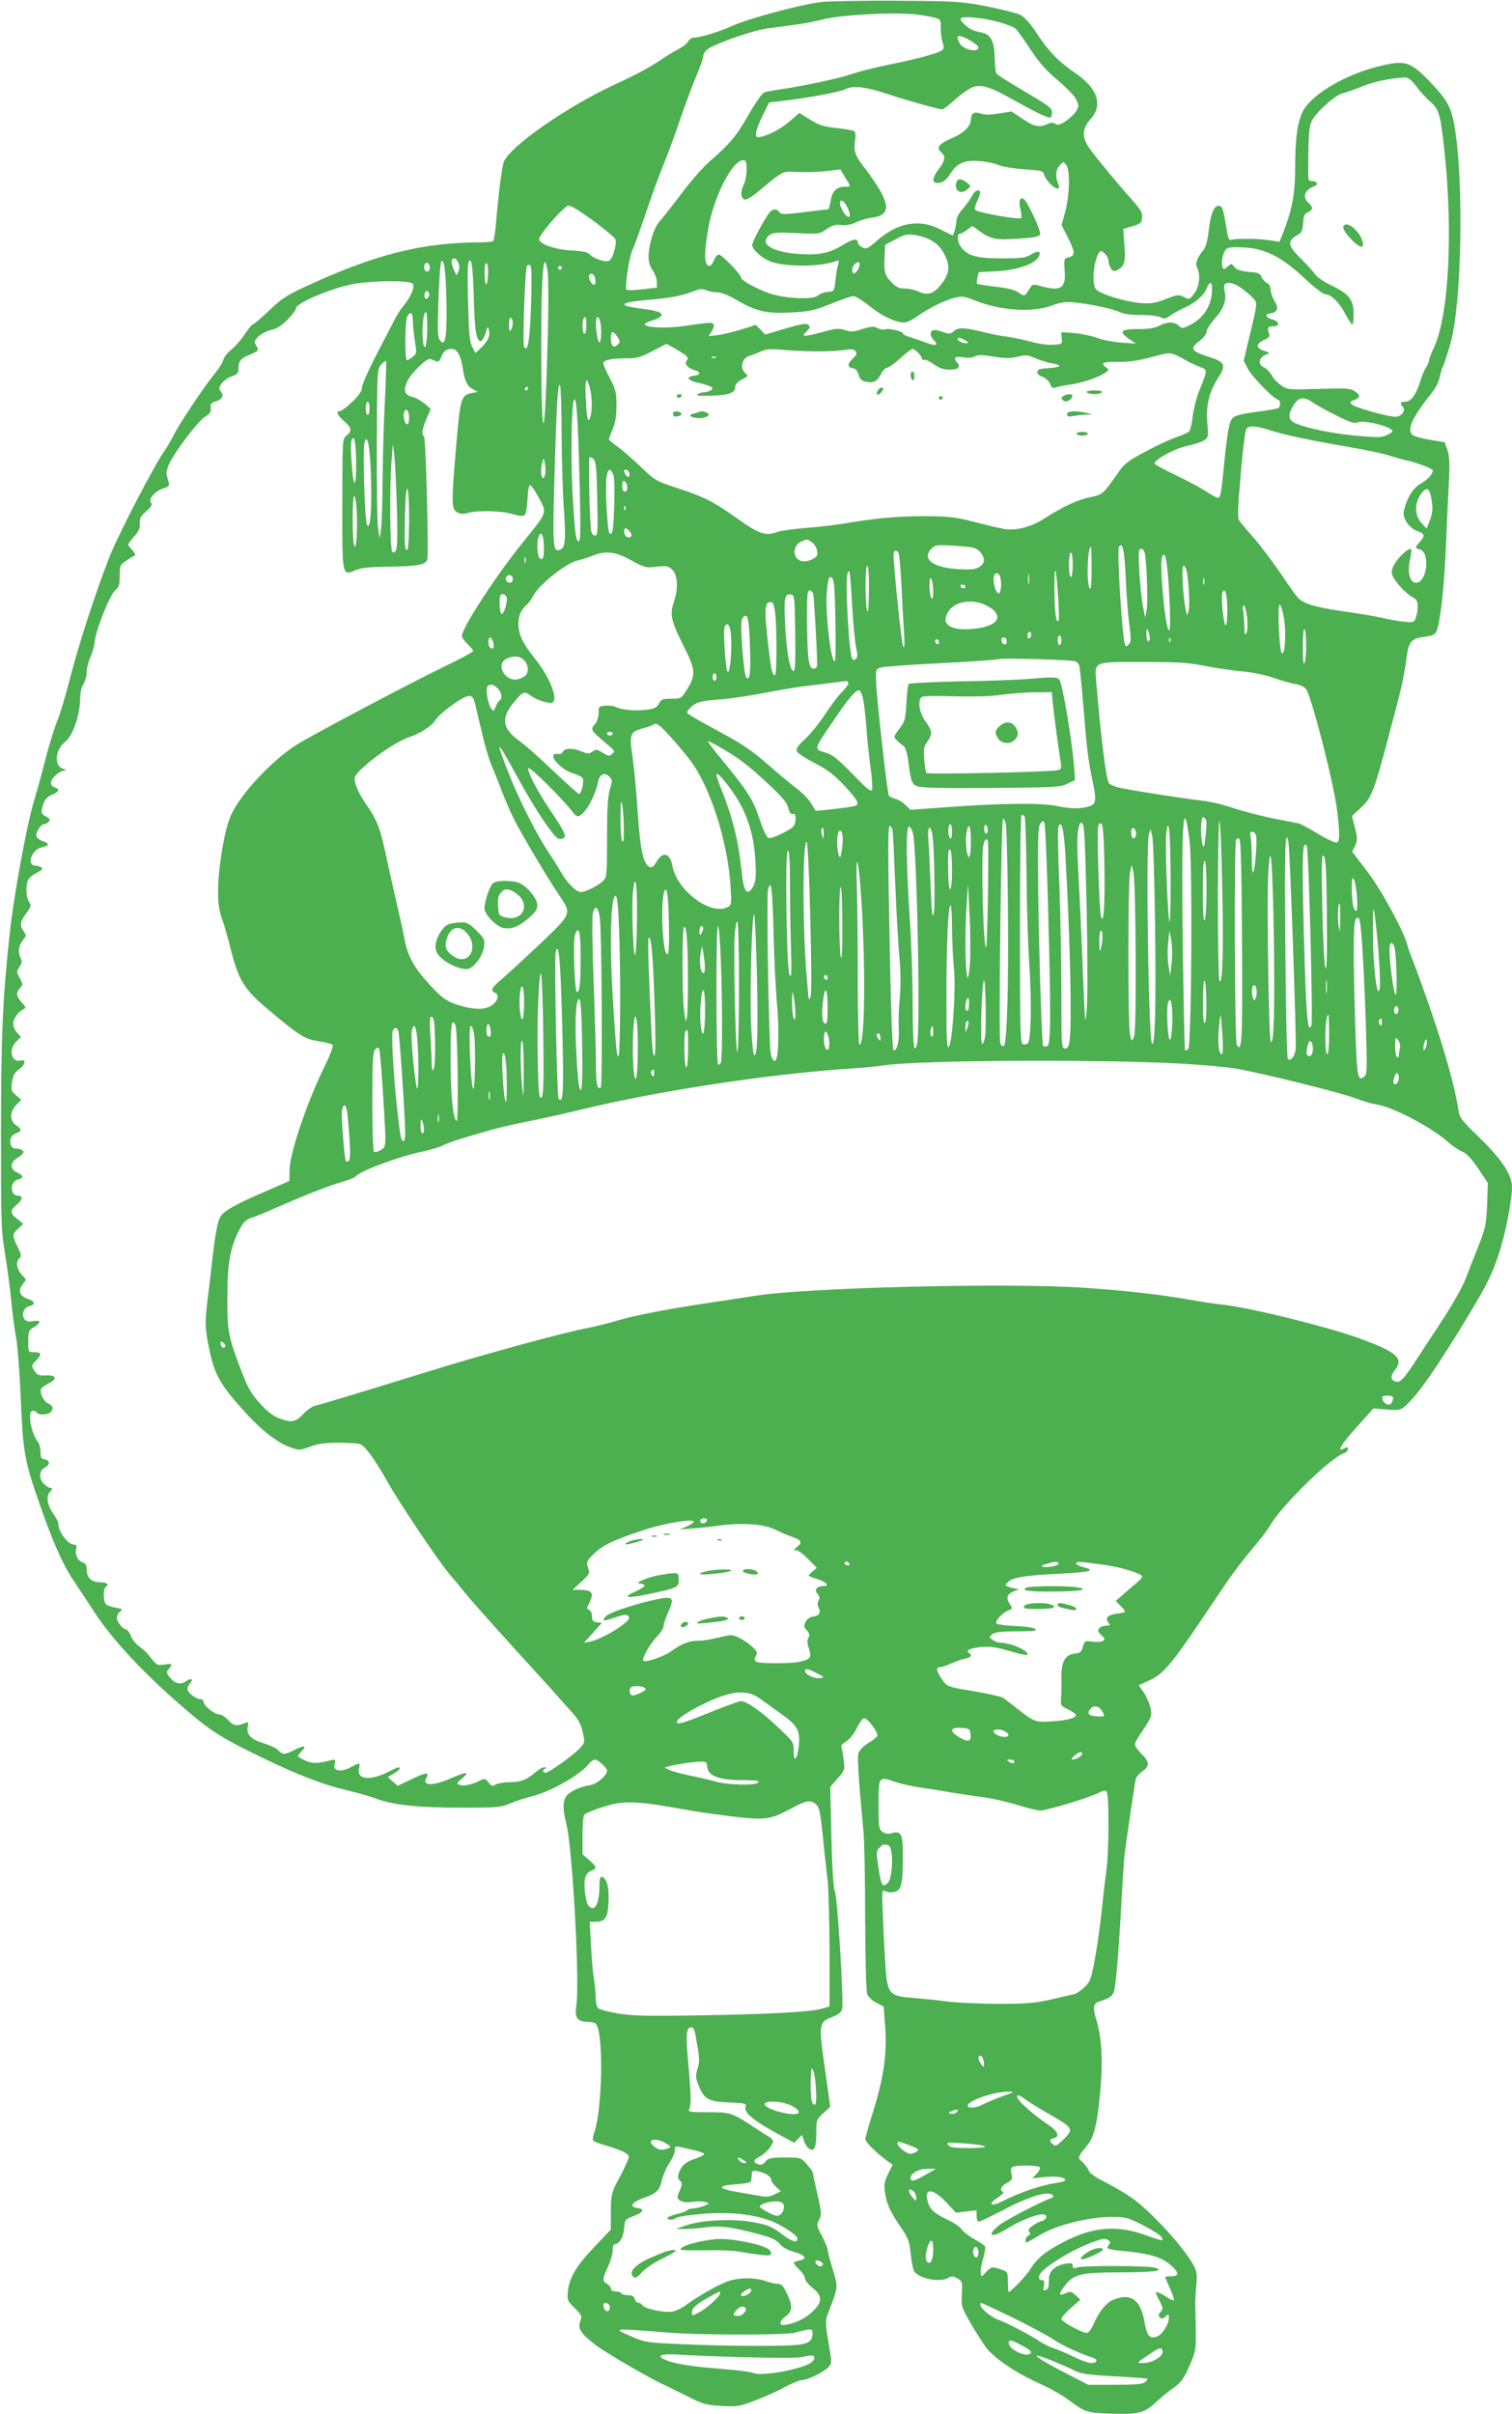 <?xml version="1.0" standalone="no"?>
<!DOCTYPE svg PUBLIC "-//W3C//DTD SVG 20010904//EN"
 "http://www.w3.org/TR/2001/REC-SVG-20010904/DTD/svg10.dtd">
<svg version="1.0" xmlns="http://www.w3.org/2000/svg"
 width="802pt" height="1280pt" viewBox="0 0 802 1280"
 preserveAspectRatio="xMidYMid meet">
<g transform="translate(0,1280) scale(0.1,-0.1)"
fill="#4caf50" stroke="none">
<path d="M4355 12789 c-105 -12 -380 -86 -465 -124 -74 -33 -177 -65 -212 -65
-9 0 -22 -9 -28 -20 -6 -11 -29 -29 -50 -40 -22 -11 -73 -42 -113 -69 -39 -27
-135 -78 -213 -113 -265 -121 -577 -339 -603 -420 -10 -33 -26 -158 -40 -321
-4 -48 -11 -91 -15 -95 -4 -4 -35 -7 -69 -7 -309 -1 -557 -64 -921 -232 -104
-48 -132 -66 -198 -129 -43 -41 -82 -74 -86 -74 -5 0 -25 -24 -45 -54 -20 -30
-52 -66 -71 -81 -19 -14 -37 -38 -41 -52 -3 -15 -24 -47 -45 -73 -53 -64 -184
-259 -216 -322 -14 -29 -36 -66 -48 -83 -53 -73 -245 -442 -294 -565 -75 -190
-168 -476 -218 -675 -20 -77 -47 -167 -61 -199 -13 -33 -40 -118 -59 -190 -18
-72 -46 -174 -62 -227 -40 -132 -110 -513 -131 -714 -37 -345 -45 -527 -46
-1040 0 -488 1 -528 22 -655 12 -74 27 -187 33 -250 6 -63 17 -149 25 -190 8
-41 19 -185 25 -320 10 -260 20 -325 71 -480 84 -252 149 -404 212 -495 15
-22 63 -94 106 -161 106 -161 283 -348 516 -544 97 -82 159 -122 291 -188 220
-111 380 -176 504 -207 124 -31 135 -34 190 -54 89 -32 220 -46 445 -46 195 0
214 2 260 22 28 12 78 29 112 37 103 25 260 114 306 173 10 13 25 23 33 23 17
0 64 -44 64 -59 0 -24 -53 -71 -88 -76 -50 -9 -88 -24 -117 -47 -30 -23 -33
-73 -11 -159 33 -127 72 -844 53 -965 -10 -61 6 -84 56 -84 18 0 38 -4 45 -9
45 -28 39 -463 -8 -585 -6 -16 -7 -33 -2 -38 4 -4 38 -17 75 -27 36 -10 77
-26 92 -35 24 -16 25 -18 10 -52 -8 -19 -21 -47 -29 -62 -52 -93 -56 -106 -56
-201 l0 -93 -87 -92 c-96 -100 -134 -164 -141 -237 -4 -45 -2 -50 36 -87 38
-38 40 -42 30 -70 -15 -39 2 -65 81 -126 52 -40 289 -178 361 -210 13 -6 67
-33 120 -59 88 -45 102 -49 185 -54 83 -5 97 -3 173 26 46 17 118 48 159 71
41 22 84 40 96 40 31 0 118 43 141 68 19 21 19 24 0 133 -17 107 -17 113 0
157 53 140 52 132 23 229 -15 48 -27 95 -27 104 0 9 -14 42 -30 73 -29 54 -30
58 -15 86 14 28 13 38 -10 139 -14 60 -25 112 -25 115 0 3 -14 21 -31 41 -31
35 -31 35 -116 35 -74 0 -87 -3 -102 -21 -12 -16 -23 -20 -39 -15 -30 10 -28
23 7 41 32 16 71 60 71 81 0 7 -11 19 -24 26 -13 7 -41 25 -62 39 -133 88
-136 89 -256 89 -101 0 -109 1 -102 17 11 24 10 73 -5 240 -14 147 -11 193 13
193 18 0 21 -10 36 -104 11 -62 10 -84 0 -116 -11 -34 -11 -45 4 -83 29 -77
53 -91 162 -95 88 -4 94 -5 89 -23 -11 -32 47 -78 199 -159 l59 -32 20 21 21
21 11 -32 c5 -17 18 -36 28 -42 26 -16 37 8 37 87 0 66 1 69 37 102 l37 34
-29 205 c-33 236 -32 244 39 271 34 13 48 25 53 43 9 38 -25 600 -39 625 -7
14 -14 115 -18 287 l-6 265 39 45 c38 43 39 46 32 99 -4 30 -9 60 -12 67 -3 8
8 21 26 31 19 11 40 38 56 71 14 28 31 52 39 52 18 0 76 -78 70 -94 -2 -6 -24
-24 -49 -39 -28 -18 -48 -39 -52 -55 -6 -24 2 -150 27 -412 5 -47 9 -255 9
-462 1 -214 5 -388 11 -402 5 -14 27 -34 48 -45 l39 -20 6 -77 c15 -167 -2
-291 -68 -501 -19 -61 -35 -118 -35 -126 0 -15 60 -74 115 -114 l30 -21 -23
-46 c-25 -53 -26 -65 -11 -136 7 -34 30 -80 66 -133 52 -75 56 -86 64 -160 4
-43 13 -85 20 -93 32 -39 138 -57 179 -32 17 11 25 10 48 -3 26 -14 27 -18 24
-82 -4 -64 -2 -70 43 -149 26 -46 64 -105 83 -132 43 -59 161 -139 289 -196
48 -21 115 -59 148 -83 93 -69 99 -71 231 -75 144 -5 174 3 236 61 25 23 67
58 94 77 40 29 54 48 83 115 33 75 35 86 34 180 -1 55 -2 116 -3 135 -1 19 1
67 5 106 6 60 5 76 -14 112 -46 89 -221 282 -326 357 -33 23 -97 61 -142 84
-51 25 -84 48 -88 61 -4 11 -18 31 -32 45 -29 26 -30 22 30 98 33 42 51 126
66 312 11 145 3 260 -24 346 -19 61 -16 86 12 95 57 18 72 28 81 52 11 29 26
212 42 507 6 99 12 198 15 220 11 90 56 391 60 406 3 8 19 25 35 37 39 29 38
50 -5 92 -19 19 -35 41 -35 50 0 9 17 41 39 71 21 30 41 64 45 77 9 27 -9 85
-40 132 l-24 34 59 27 c68 31 115 85 262 303 52 77 119 177 150 222 31 46 90
122 130 170 41 48 84 103 95 124 58 103 323 363 394 385 11 4 20 13 20 21 0
12 -4 12 -20 4 -43 -23 -18 20 68 115 l87 97 70 -6 c63 -5 73 -3 97 17 66 56
179 219 346 497 90 151 118 207 150 305 37 109 72 287 72 361 0 64 -53 145
-168 257 -103 100 -111 111 -117 155 -16 110 -69 302 -143 517 -44 127 -89
250 -99 275 -11 25 -23 59 -27 75 -17 72 -138 296 -215 396 l-79 103 16 32
c13 29 13 39 -1 95 l-16 62 44 41 c67 62 70 71 205 589 16 60 33 147 39 195
12 102 24 116 101 126 42 6 52 11 61 32 20 55 40 238 49 454 5 124 12 279 16
345 4 92 2 129 -9 160 l-14 40 -79 13 c-43 7 -85 19 -93 27 -30 29 1 93 108
228 17 21 33 55 37 75 4 20 12 48 19 62 7 14 25 70 40 124 59 218 70 855 20
1147 -17 101 -41 143 -132 237 -103 106 -129 114 -263 82 -176 -42 -353 -144
-405 -233 -32 -56 -45 -144 -45 -307 0 -138 -17 -227 -67 -352 l-16 -40 -61 9
c-62 8 -155 9 -191 2 -16 -3 -21 4 -27 46 -20 119 -23 130 -40 133 -27 5 -46
-37 -56 -127 -7 -59 -16 -92 -31 -110 -33 -40 -42 -70 -31 -91 19 -36 12 -101
-16 -137 -24 -32 -26 -33 -54 -18 -26 14 -34 13 -97 -11 -57 -22 -79 -25 -133
-21 -86 7 -227 52 -240 77 -19 36 -8 147 19 190 8 12 13 12 30 -4 12 -11 21
-29 21 -41 0 -11 6 -29 13 -39 11 -15 17 -17 35 -7 37 19 44 45 36 134 l-6 83
48 14 c44 13 49 18 52 46 2 25 -6 41 -45 85 -71 78 -195 228 -231 278 -45 62
-44 108 3 160 67 74 37 163 -82 244 -88 60 -140 113 -205 212 -36 55 -64 85
-88 97 -19 9 -100 29 -180 45 -138 26 -160 27 -475 29 -181 1 -361 -2 -400 -7z
m531 -69 c111 -20 104 -15 104 -70 0 -27 5 -61 10 -76 8 -21 8 -31 -2 -40 -16
-15 -130 -46 -293 -79 -66 -13 -154 -36 -195 -50 -68 -23 -263 -64 -385 -81
-27 -4 -59 -10 -71 -14 -12 -5 -47 -55 -85 -121 -64 -112 -92 -146 -208 -248
-34 -29 -102 -108 -152 -175 -50 -66 -102 -132 -115 -146 -26 -28 -54 -124
-54 -183 0 -24 8 -51 21 -69 12 -16 22 -44 23 -61 l1 -32 -78 -9 c-42 -5 -80
-6 -84 -2 -10 10 14 172 31 209 9 17 40 105 71 195 30 90 71 203 91 250 20 48
61 159 91 247 30 87 70 194 89 238 18 43 34 87 34 98 0 10 9 27 19 35 33 29
252 106 326 114 167 21 224 30 285 46 109 28 418 42 526 24z m416 -38 c37 -11
75 -25 84 -33 8 -7 44 -56 79 -110 49 -73 84 -113 145 -164 45 -37 88 -82 98
-101 15 -32 15 -38 1 -62 -8 -14 -32 -38 -54 -53 -31 -21 -43 -24 -56 -16 -13
8 -25 8 -44 -1 -43 -20 -69 -14 -131 28 l-59 39 -67 -11 c-46 -7 -75 -8 -96 0
-34 12 -52 1 -52 -31 0 -36 -39 -74 -105 -102 -67 -29 -81 -49 -50 -75 22 -19
18 -42 -15 -86 -36 -48 -39 -74 -7 -74 27 0 47 15 71 53 32 51 73 69 147 63
37 -2 84 -12 105 -21 22 -9 84 -19 139 -23 89 -6 100 -9 103 -27 2 -11 16 -32
30 -47 29 -32 58 -38 47 -10 -18 45 -17 78 4 102 21 24 21 25 36 6 22 -28 19
-155 -4 -246 l-20 -73 35 -70 c38 -75 38 -93 1 -102 -23 -6 -24 -9 -20 -69 8
-94 -19 -112 -123 -84 -43 12 -48 11 -58 -5 -31 -51 -31 -51 -62 -29 -20 15
-57 24 -124 32 -52 6 -96 13 -98 15 -2 2 -1 17 3 33 l6 29 97 5 c107 6 201 38
221 76 16 30 -2 36 -41 12 -28 -17 -50 -20 -156 -20 -133 0 -183 14 -216 62
-18 25 -21 68 -6 68 6 0 24 9 39 21 l29 21 41 -30 c56 -40 84 -46 208 -37 79
5 106 11 110 22 6 16 -63 167 -85 186 -21 17 -31 -9 -19 -54 5 -22 7 -42 4
-45 -11 -11 -239 30 -245 44 -3 8 3 29 12 48 20 43 20 54 1 54 -8 0 -21 -13
-30 -30 -8 -16 -30 -46 -47 -66 -18 -20 -33 -46 -34 -58 -2 -36 -16 -87 -23
-84 -3 2 -33 16 -66 33 -112 56 -227 34 -338 -65 -43 -38 -51 -42 -73 -32 -13
7 -24 18 -24 27 0 23 -28 18 -81 -15 -69 -42 -126 -54 -228 -47 -143 9 -217
54 -161 99 19 15 36 17 143 12 121 -6 122 -6 161 21 31 21 48 26 80 22 27 -2
54 2 78 15 21 10 59 21 85 24 81 11 93 52 42 142 -17 30 -49 77 -70 105 -62
77 -72 102 -64 157 5 33 3 50 -5 55 -7 4 -49 11 -93 16 -66 7 -90 14 -139 44
l-58 36 -46 -40 c-47 -41 -108 -75 -156 -86 -25 -6 -28 -4 -28 18 0 13 16 56
35 94 l35 70 63 7 c125 14 313 48 341 63 40 21 109 13 222 -25 92 -31 274 -82
292 -82 5 0 37 24 70 54 33 30 76 59 95 65 44 15 93 -1 219 -72 121 -68 184
-97 192 -90 3 4 6 16 6 27 0 24 -16 35 -177 130 -61 36 -115 71 -119 77 -3 6
-7 43 -8 83 -1 83 -20 122 -64 132 -54 12 -63 16 -92 41 -17 13 -27 29 -24 35
9 15 127 3 206 -20z m-155 -97 c23 -14 43 -30 43 -36 0 -31 -82 -13 -100 22
-25 45 -6 50 57 14z m2367 -245 c21 -28 51 -60 66 -73 52 -44 59 -66 79 -243
50 -443 27 -896 -53 -1067 -14 -29 -26 -60 -26 -68 0 -8 -7 -25 -16 -37 -8
-12 -21 -43 -29 -69 -22 -73 -50 -113 -80 -113 -27 0 -32 -9 -14 -27 18 -18
-7 -53 -39 -53 -40 0 -215 49 -231 65 -12 12 -11 16 12 24 34 13 34 26 2 47
-22 15 -48 16 -190 12 -161 -5 -165 -5 -200 19 -19 13 -42 37 -50 54 -9 16
-27 35 -41 41 -32 15 -29 48 6 65 l25 12 -33 12 c-41 14 -41 35 2 56 30 14 33
19 26 38 -10 27 -4 35 27 35 34 0 28 26 -8 36 -36 11 -43 28 -12 32 39 6 47
27 24 65 -12 19 -21 46 -21 60 0 16 -8 31 -21 37 -11 6 -24 21 -28 32 -5 15
-18 22 -42 24 -64 5 -91 12 -104 31 -13 17 -14 17 -34 -1 -19 -17 -21 -17 -27
-2 -9 23 4 82 21 96 10 9 40 11 95 8 113 -7 199 -51 319 -163 50 -47 99 -85
110 -85 30 0 76 -44 107 -105 16 -30 32 -55 37 -55 4 0 7 24 7 53 0 77 -24
108 -113 151 -43 20 -81 46 -91 61 -10 15 -45 53 -78 86 -68 67 -71 91 -19
121 26 14 30 23 33 65 2 39 7 50 26 58 27 12 28 26 2 50 -34 31 -19 70 33 88
22 8 13 27 -14 27 -23 0 -21 -8 -19 155 1 93 6 139 17 162 21 46 126 140 164
148 17 4 63 20 102 36 63 26 148 44 227 48 20 1 35 -11 64 -49z m-3554 -440
c0 -28 -7 -65 -16 -81 -18 -36 -15 -73 7 -77 9 -2 39 16 68 40 144 119 125
109 215 106 45 -2 113 1 152 5 l71 9 24 -39 c34 -54 34 -53 2 -53 -45 0 -70
-24 -77 -75 -4 -25 -10 -45 -14 -45 -4 0 -62 -7 -127 -15 -106 -13 -121 -13
-131 0 -17 23 -40 18 -60 -12 -41 -64 -84 -146 -84 -163 0 -25 61 -77 107 -90
90 -27 260 -24 338 6 16 6 17 4 10 -22 -5 -16 -11 -54 -14 -84 -6 -55 -6 -55
-43 -58 -20 -2 -42 -10 -48 -18 -21 -24 -172 -19 -257 10 -72 25 -153 70 -153
85 0 16 -101 121 -117 121 -8 0 -20 -13 -26 -30 -6 -16 -17 -30 -23 -30 -30 0
-31 67 -5 211 31 164 127 349 182 349 16 0 19 -8 19 -50z m540 -211 c22 -53
-8 -52 -35 2 -18 33 -11 57 10 39 7 -6 18 -24 25 -41z m-1457 10 c54 -28 217
-152 222 -169 7 -23 -13 -96 -31 -111 -16 -13 -81 7 -105 31 -11 13 -38 19
-100 22 -85 5 -169 34 -169 60 0 25 134 178 156 178 3 0 15 -5 27 -11z m1882
-166 c43 -22 65 -43 86 -85 29 -56 25 -99 -14 -150 -42 -55 -75 -67 -122 -45
-20 9 -53 17 -75 17 -30 0 -45 7 -69 31 -38 37 -43 56 -39 138 l3 63 55 29
c46 25 62 29 100 23 25 -3 58 -13 75 -21z m-2494 -126 c7 -15 7 -31 0 -47 -9
-25 -9 -25 -25 13 -16 37 -14 57 5 57 5 0 14 -10 20 -23z m-63 -197 c4 -193
-5 -254 -34 -215 -13 17 -14 48 -9 190 3 94 8 186 11 205 5 31 7 33 17 15 6
-12 13 -93 15 -195z m145 15 c4 -178 15 -241 39 -233 7 3 18 22 24 43 9 35 11
37 17 16 8 -31 -5 -60 -41 -95 l-30 -28 -17 32 c-14 26 -18 73 -22 230 -3 109
-3 206 1 216 16 41 24 -12 29 -181z m-233 154 c0 -10 -7 -19 -15 -19 -15 0
-21 31 -9 43 11 10 24 -3 24 -24z m309 -22 c-1 -76 -18 -89 -18 -14 -1 43 3
66 9 62 6 -3 10 -25 9 -48z m316 1 c4 -29 5 -174 1 -323 -14 -580 -33 -649
-35 -124 -1 321 6 499 20 499 4 0 10 -23 14 -52z m1655 41 c0 -17 -20 -49 -30
-49 -14 0 -12 34 2 48 15 15 28 15 28 1z m-1743 -210 c-6 -192 -18 -263 -37
-228 -9 16 5 413 15 429 3 6 11 7 17 4 8 -5 9 -68 5 -205z m163 191 c0 -5 -4
-10 -10 -10 -5 0 -10 5 -10 10 0 6 5 10 10 10 6 0 10 -4 10 -10z m178 -63 c2
-15 -1 -27 -7 -27 -14 0 -33 38 -26 51 11 17 30 4 33 -24z m-969 -21 c14 -16
-10 -72 -52 -122 -13 -16 -33 -47 -44 -69 -11 -22 -55 -106 -97 -187 -42 -81
-76 -159 -76 -173 0 -18 -15 -41 -52 -76 -28 -27 -57 -49 -65 -49 -23 0 -14
-21 22 -53 41 -36 43 -52 13 -77 -22 -17 -22 -20 -22 -358 -1 -391 -2 -387 70
-355 29 12 71 17 164 18 161 2 207 10 216 37 9 31 -7 647 -17 654 -14 9 -11
35 13 93 l23 53 -34 29 c-19 15 -47 31 -63 34 -41 10 -50 33 -29 81 20 44 106
128 124 121 7 -3 20 -8 29 -12 13 -5 20 0 28 21 13 33 27 44 57 44 28 0 48
-36 58 -104 9 -65 24 -95 54 -110 l25 -14 -31 -6 c-58 -13 -61 -23 -83 -277
-26 -310 -26 -334 3 -354 18 -11 31 -12 57 -5 53 15 180 12 239 -6 39 -11 56
-13 65 -4 6 6 12 44 14 86 3 49 8 74 15 71 7 -2 27 -33 47 -69 42 -80 45 -71
-89 -237 -142 -176 -321 -451 -321 -494 0 -7 14 -26 30 -42 17 -16 30 -33 30
-37 0 -5 -73 -44 -162 -87 -161 -77 -686 -355 -770 -407 -133 -83 -301 -262
-353 -377 -32 -68 -66 -266 -68 -387 -1 -75 3 -109 20 -160 13 -36 34 -109 47
-163 42 -166 71 -213 201 -322 166 -139 190 -154 265 -166 36 -5 69 -14 74
-19 5 -6 -11 -51 -41 -112 -94 -191 -185 -459 -187 -551 l-1 -59 -131 -57
c-154 -66 -219 -103 -236 -134 -14 -27 -25 -84 -39 -202 -5 -49 -16 -142 -24
-205 -19 -149 -19 -179 5 -294 28 -137 60 -192 199 -344 85 -92 169 -156 236
-178 42 -15 48 -14 100 5 42 16 79 21 148 21 51 0 102 -3 114 -6 28 -8 78 -76
153 -209 62 -109 260 -404 318 -474 21 -24 62 -74 92 -111 30 -37 145 -166
254 -286 110 -121 218 -239 239 -264 22 -25 57 -64 77 -86 27 -30 42 -58 51
-98 12 -56 12 -57 -17 -87 -36 -39 -163 -129 -181 -129 -16 0 -17 17 0 23 7 3
5 6 -5 6 -10 1 -32 -12 -51 -29 -44 -38 -77 -50 -138 -50 -27 0 -58 -6 -70
-12 -17 -11 -22 -10 -38 11 -17 22 -19 22 -47 9 -41 -21 -82 -30 -106 -22 -18
5 -17 8 14 35 43 37 23 36 -62 -1 -94 -41 -152 -40 -129 2 18 33 3 32 -76 -5
l-75 -36 -27 23 -26 23 31 19 c18 10 32 22 32 26 0 12 -6 10 -58 -16 -98 -50
-170 -43 -158 15 7 35 7 35 -44 8 -54 -28 -95 -20 -85 18 6 24 4 25 -22 19
-70 -18 -96 -18 -134 -1 -21 10 -39 20 -39 23 0 3 10 16 22 29 27 28 10 30
-42 3 -49 -25 -62 -25 -85 0 -9 10 -42 26 -72 35 -70 20 -97 47 -89 87 5 26 3
29 -12 23 -46 -20 -62 -17 -91 14 -16 17 -38 31 -49 31 -25 0 -82 46 -82 66 0
8 -7 14 -15 14 -21 0 -62 28 -69 47 -4 9 1 24 10 35 23 25 11 33 -20 13 -30
-20 -58 -13 -86 22 -18 23 -19 28 -5 43 23 26 18 31 -23 24 -35 -5 -41 -3 -65
27 -35 44 -37 45 -71 71 -16 12 -35 36 -42 55 -8 18 -19 33 -24 33 -18 0 -50
40 -50 61 0 12 8 28 17 34 16 12 13 14 -22 20 -22 4 -46 12 -52 18 -15 11 -17
83 -3 92 21 13 8 25 -27 25 -47 0 -73 24 -73 66 0 24 -5 34 -20 39 -27 8 -43
41 -36 71 5 19 2 24 -12 24 -31 0 -82 67 -82 107 0 11 -11 34 -25 53 -34 47
-42 95 -20 120 15 16 15 20 3 20 -8 0 -25 11 -37 24 -27 29 -23 69 9 86 27 14
25 38 -3 42 -18 2 -22 9 -22 39 0 20 -6 42 -12 51 -39 47 -59 168 -29 168 8 0
18 -4 21 -10 9 -14 58 -13 73 2 18 18 14 34 -12 46 -25 11 -49 62 -37 79 3 6
21 18 38 27 49 25 43 45 -12 43 -40 -2 -48 2 -63 25 -16 27 -16 28 11 56 31
32 27 42 -15 42 -28 0 -28 1 -28 58 0 54 2 59 30 75 40 24 38 39 -3 32 -24 -5
-37 -2 -46 9 -19 23 -6 63 24 70 34 9 32 25 -5 38 -45 15 -56 42 -31 76 l19
27 -24 28 c-27 31 -31 69 -10 86 11 9 9 19 -10 59 -30 60 -30 68 3 98 l27 25
-32 25 c-40 32 -40 45 -1 78 29 25 32 46 5 46 -44 0 -44 75 -1 86 32 8 32 20
-2 36 -39 18 -41 52 -6 75 15 9 31 22 35 28 9 12 -10 25 -38 25 -14 0 -24 8
-27 21 -8 29 2 49 29 60 31 11 30 23 -1 43 -34 23 -34 71 1 107 l27 28 -28 24
c-25 21 -27 27 -21 70 6 36 14 51 37 67 34 25 40 55 9 47 -49 -13 -67 57 -24
100 l25 25 -20 22 c-12 12 -21 35 -21 50 0 26 32 68 59 77 10 4 6 13 -13 33
-30 33 -33 52 -9 78 15 17 15 20 -2 52 -18 32 -18 36 -1 60 12 20 14 31 6 45
-16 30 -12 66 11 95 19 24 19 27 5 48 -23 32 -20 49 13 95 26 36 28 43 16 59
-15 20 -19 73 -9 112 4 13 23 31 47 43 30 16 37 23 26 30 -8 5 -22 9 -31 9
-49 0 -20 86 33 97 41 8 44 19 9 32 -17 5 -33 17 -36 26 -7 18 21 65 40 65 7
0 19 6 25 13 8 11 5 17 -14 27 -28 15 -30 23 -14 70 8 22 22 37 45 46 39 16
43 30 14 39 -11 3 -20 14 -20 24 0 21 37 57 65 64 19 5 19 5 -2 12 -48 15 -40
101 12 141 40 30 78 138 80 225 0 35 7 66 18 82 9 15 17 43 17 63 0 21 9 56
19 78 11 23 21 61 24 86 6 63 82 251 110 272 18 14 22 27 22 74 0 54 2 59 33
80 18 13 38 25 45 27 8 3 4 12 -10 29 -13 13 -23 27 -23 31 0 3 14 23 32 43
24 27 31 44 30 69 -2 26 4 39 34 64 27 24 33 35 25 45 -16 19 20 62 65 76 29
10 34 15 29 33 -4 12 -9 30 -11 39 -3 9 2 32 10 51 24 59 153 231 191 255 28
18 35 28 33 49 -3 23 2 28 30 36 33 10 42 33 20 55 -17 17 19 63 63 77 28 10
34 17 34 41 1 41 11 53 61 74 49 21 49 22 32 50 -11 17 -9 23 13 46 14 14 45
30 69 35 30 7 55 23 86 55 24 24 44 51 44 59 0 29 195 110 309 130 110 18 295
19 310 1z m4239 -51 c-6 -71 -46 -131 -110 -165 -44 -23 -48 -24 -66 -7 -24
22 -60 22 -103 0 -24 -13 -58 -18 -114 -18 -92 0 -103 -13 -45 -53 l35 -24
-75 5 c-41 3 -100 14 -130 25 -30 11 -86 23 -123 26 l-68 5 3 -32 c3 -32 3
-32 -47 -35 -29 -2 -79 5 -120 17 -38 10 -95 22 -125 26 -30 3 -89 15 -132 26
-94 23 -126 24 -150 2 -16 -14 -24 -15 -52 -5 -18 7 -39 12 -48 12 -25 0 -29
-29 -7 -51 30 -30 15 -36 -39 -16 -26 10 -64 23 -84 29 -21 6 -38 14 -38 19 0
12 -75 30 -95 23 -9 -4 -27 -1 -40 6 -20 11 -33 10 -81 -5 -47 -15 -62 -16
-93 -5 -32 10 -48 9 -112 -9 -42 -12 -84 -21 -94 -21 -17 0 -17 2 4 23 18 20
19 26 8 35 -10 9 -39 4 -121 -20 l-107 -32 -25 26 -26 25 -76 -24 c-43 -13
-99 -27 -126 -30 l-48 -6 17 26 c9 14 14 31 10 37 -8 12 -15 12 -167 -10 -86
-12 -198 -7 -198 10 0 5 17 14 38 20 80 26 67 48 -39 61 -149 18 -142 35 20
49 124 11 180 22 241 46 33 13 46 14 66 5 14 -6 40 -11 58 -11 21 0 59 -15
100 -39 107 -62 160 -75 290 -68 99 5 122 10 213 46 57 23 111 41 121 41 10 0
49 -25 87 -55 67 -53 135 -85 182 -85 13 0 44 15 70 34 63 44 140 82 196 97
41 10 52 8 110 -15 133 -53 302 -64 404 -27 45 17 75 22 115 18 82 -7 215 -35
248 -52 19 -10 57 -15 109 -15 44 0 92 -5 106 -12 21 -10 30 -8 53 9 15 11 47
29 72 40 59 26 104 65 120 103 20 48 33 36 28 -25z m158 26 c21 -15 49 -39 61
-52 24 -27 25 -20 -28 -238 l-22 -94 23 -44 c22 -42 141 -163 160 -163 13 0
13 -37 1 -44 -5 -3 -57 -12 -116 -20 -78 -10 -112 -19 -126 -32 -20 -20 -30
-79 -49 -274 -12 -127 -17 -150 -30 -150 -6 0 -35 16 -67 37 -31 20 -103 58
-160 85 -56 27 -105 53 -108 59 -11 17 105 81 173 95 36 7 76 21 89 29 22 15
23 19 17 93 -8 92 9 161 56 236 44 69 39 85 -40 111 -105 34 -112 46 -55 89
20 16 35 36 35 48 0 11 20 42 45 70 46 51 62 97 51 143 -4 14 -4 30 -1 35 11
19 52 10 91 -19z m-4314 -46 c-12 -22 -27 -2 -18 22 5 12 10 13 17 6 7 -7 8
-17 1 -28z m-6 -175 c-1 -98 -19 -125 -24 -38 -4 64 6 140 18 133 4 -3 7 -45
6 -95z m-76 48 c0 -24 5 -72 11 -108 10 -61 9 -66 -12 -82 -11 -10 -25 -18
-30 -18 -13 0 -11 207 1 231 17 32 30 22 30 -23z m530 -11 c0 -12 -5 -29 -10
-37 -7 -11 -10 -3 -10 28 0 26 4 41 10 37 6 -3 10 -16 10 -28z m390 -12 c0
-25 -4 -45 -10 -45 -11 0 -14 73 -3 83 11 12 13 8 13 -38z m78 -15 c4 -65 -8
-100 -18 -55 -4 17 -8 50 -9 73 -2 65 23 49 27 -18z m87 -46 c15 -23 15 -28 2
-41 -21 -22 -37 -8 -37 33 0 41 12 43 35 8z m1845 -19 c18 -10 20 -14 8 -15
-23 0 -48 11 -48 21 0 12 11 11 40 -6z m-1481 -81 c11 -10 12 -16 3 -27 -14
-16 7 -40 46 -51 30 -10 28 -24 -5 -28 -47 -5 -37 -26 19 -37 29 -7 60 -16 68
-21 13 -9 13 -11 0 -20 -8 -5 -24 -10 -35 -10 -11 0 -27 -5 -35 -11 -11 -7 11
-9 77 -7 95 4 123 15 123 49 0 11 14 26 36 37 34 18 35 18 16 35 -29 27 -16
79 23 90 17 5 44 16 62 24 25 12 49 14 115 8 112 -10 262 -11 323 -1 40 6 53
5 63 -6 9 -12 7 -19 -13 -38 -31 -29 -32 -48 -2 -52 15 -2 25 -13 31 -35 8
-25 16 -33 44 -38 38 -7 56 4 78 47 8 15 21 28 29 28 8 0 40 23 70 50 30 28
60 50 65 50 13 0 50 -37 50 -51 0 -6 6 -9 12 -7 7 3 30 -8 52 -24 28 -20 51
-28 82 -28 50 0 63 14 39 40 -21 23 -6 33 39 25 20 -4 43 -2 56 5 17 9 40 9
101 -1 63 -10 89 -10 127 0 42 10 53 10 93 -8 25 -11 64 -23 87 -27 60 -9 52
-22 -15 -26 -44 -2 -59 -7 -61 -19 -2 -11 8 -20 28 -27 18 -7 34 -22 40 -38 8
-19 15 -24 28 -19 9 4 45 11 79 16 66 9 156 40 187 64 20 15 20 15 0 29 -29
22 -11 29 68 27 51 -1 103 6 174 25 111 29 99 30 189 -19 17 -10 47 -24 68
-32 44 -17 44 -12 -3 -130 -15 -38 -30 -100 -34 -137 -4 -37 -13 -72 -20 -77
-7 -6 -39 -20 -71 -31 -32 -11 -105 -45 -162 -76 -85 -45 -111 -65 -136 -102
-85 -122 -88 -125 -153 -138 -66 -13 -148 -51 -244 -113 -69 -45 -150 -66
-213 -56 -23 4 -94 21 -157 37 -100 26 -133 30 -255 31 -145 1 -265 -10 -420
-36 -49 -9 -147 -21 -217 -26 -69 -6 -138 -15 -153 -21 -64 -24 -98 -13 -219
74 -118 84 -174 113 -307 156 -121 40 -124 41 -198 113 -42 40 -97 88 -123
107 -27 18 -48 37 -48 41 0 4 9 28 20 54 14 33 20 69 20 125 0 70 -4 85 -35
144 -19 37 -35 72 -35 80 0 17 44 26 126 26 54 0 73 6 136 39 l73 38 45 -25
c25 -14 51 -31 59 -38z m158 -10 c-3 -3 -12 -4 -19 -1 -8 3 -5 6 6 6 11 1 17
-2 13 -5z m-1756 -242 c-6 -122 -11 -310 -12 -419 0 -109 -4 -220 -8 -248 l-7
-50 -8 50 c-5 28 -8 230 -7 450 1 393 2 400 23 422 12 13 23 21 25 19 3 -2 0
-103 -6 -224z m1090 72 c11 -48 10 -122 -1 -149 -12 -30 -18 -5 -23 109 -6
101 5 119 24 40z m-152 -244 c1 -135 6 -310 12 -390 11 -158 7 -205 -18 -214
-42 -16 -43 1 -30 454 10 332 17 442 28 415 4 -11 8 -130 8 -265z m-179 250
c0 -5 -5 -10 -11 -10 -5 0 -7 5 -4 10 3 6 8 10 11 10 2 0 4 -4 4 -10z m275
-525 c5 -191 4 -285 -3 -285 -17 0 -20 20 -32 203 -14 191 -10 523 5 547 13
20 21 -100 30 -465z m3892 449 c21 -15 78 -46 127 -70 71 -35 92 -41 108 -33
22 12 143 -13 174 -36 16 -11 15 -14 -16 -30 -30 -15 -45 -16 -159 -6 -127 11
-261 38 -326 65 -38 16 -44 39 -24 79 33 63 59 70 116 31z m-5007 -29 c0 -19
-4 -35 -10 -35 -5 0 -10 16 -10 35 0 19 5 35 10 35 6 0 10 -16 10 -35z m210
-51 c0 -19 -4 -34 -10 -34 -13 0 -24 45 -16 66 10 25 26 6 26 -32z m4562 -64
c78 -25 201 -52 422 -90 93 -16 188 -36 210 -44 23 -8 66 -20 96 -27 59 -13
140 -44 140 -54 0 -19 -25 -46 -63 -69 -44 -25 -73 -73 -91 -147 -8 -37 30
-91 74 -106 38 -12 40 -26 9 -59 -24 -26 -24 -30 1 -37 58 -15 40 -177 -19
-177 -32 0 -47 53 -33 118 6 31 10 58 7 60 -9 9 -56 -30 -81 -68 -19 -28 -25
-47 -20 -65 8 -32 70 -101 108 -121 22 -12 28 -21 28 -49 0 -18 -5 -46 -10
-60 -9 -25 -14 -27 -58 -22 -26 2 -78 11 -117 20 -38 9 -134 25 -213 36 -142
21 -201 38 -234 68 -9 8 -51 66 -92 128 -42 61 -106 147 -143 190 -38 42 -73
85 -80 94 -9 12 -8 66 8 245 10 126 24 235 30 242 16 19 47 17 121 -6z m-4843
-177 c1 -57 -3 -103 -8 -103 -11 0 -26 203 -16 227 14 34 24 -17 24 -124z m78
-49 c7 -185 -2 -310 -20 -278 -13 21 -24 412 -13 441 16 41 27 -15 33 -163z
m138 -178 c6 -215 2 -258 -24 -242 -13 8 -15 347 -4 486 l7 85 7 -54 c4 -29
10 -153 14 -275z m1063 39 c4 -174 3 -195 -12 -195 -8 0 -18 10 -20 23 -8 39
-16 384 -9 391 4 3 14 0 22 -9 12 -12 16 -52 19 -210z m-276 133 c-2 -15 -8
-25 -13 -22 -11 6 -12 49 -2 84 7 25 7 25 13 -5 3 -16 4 -42 2 -57z m359 0 c8
-14 10 -67 7 -164 -4 -136 -9 -166 -25 -151 -11 11 -23 226 -17 285 7 56 17
65 35 30z m86 7 c8 -22 -6 -33 -17 -15 -13 20 -12 30 0 30 6 0 13 -7 17 -15z
m-12 -65 c7 -23 -2 -43 -16 -35 -12 8 -12 55 0 55 5 0 12 -9 16 -20z m-1155
-179 c0 -88 -4 -162 -9 -165 -14 -9 -16 20 -13 177 4 201 22 191 22 -12z
m5424 95 c7 -46 5 -66 -9 -103 l-18 -46 -28 31 c-40 45 -36 115 8 165 25 27
37 15 47 -47z m-5702 -53 c5 -105 -2 -214 -13 -188 -11 28 -11 265 0 265 5 0
11 -35 13 -77z m1425 5 c-3 -8 -6 -5 -6 6 -1 11 2 17 5 13 3 -3 4 -12 1 -19z
m27 -121 c12 -19 3 -32 -19 -24 -17 7 -21 51 -3 45 6 -2 16 -12 22 -21z m-459
-78 c0 -50 -3 -64 -15 -64 -17 0 -26 70 -15 112 12 48 30 18 30 -48z m1416 30
c23 -12 41 -52 33 -73 -8 -20 -59 -39 -84 -31 -49 15 -47 85 3 105 29 11 26
12 48 -1z m897 -55 c29 -33 28 -60 -3 -80 -20 -13 -43 -16 -108 -12 -137 7
-201 54 -146 109 20 20 27 21 128 15 96 -7 108 -10 129 -32z m773 -138 c4 -84
12 -195 19 -246 10 -80 10 -94 -3 -107 -13 -14 -16 -13 -21 3 -15 52 -42 496
-31 514 19 31 30 -19 36 -164z m-181 47 c0 -80 -3 -113 -10 -103 -18 28 -12
220 7 220 2 0 3 -53 3 -117z m284 75 c10 -67 15 -254 8 -293 l-8 -40 -13 68
c-6 38 -15 120 -18 183 -5 101 -4 114 10 114 10 0 18 -11 21 -32z m-1308 10
c4 -7 11 -80 15 -163 4 -82 10 -195 14 -250 4 -71 3 -95 -4 -84 -9 14 -51 420
-51 489 0 22 15 27 26 8z m-1418 -39 c72 -39 78 -41 135 -34 53 6 62 4 83 -16
29 -28 33 -100 8 -173 -22 -65 -15 -97 52 -231 65 -130 66 -154 16 -234 -28
-45 -29 -46 -81 -46 -47 0 -54 -3 -66 -26 -12 -22 -23 -27 -70 -33 -60 -7
-128 0 -161 16 -11 5 -36 8 -55 6 -32 -3 -34 -5 -34 -39 0 -21 -8 -45 -17 -56
-26 -28 -23 -36 25 -77 86 -74 81 -66 64 -83 -14 -14 -19 -13 -49 5 -31 19
-37 20 -55 7 -19 -13 -25 -13 -57 0 -46 20 -92 19 -100 -1 -3 -9 -15 -14 -28
-12 -62 9 10 -82 83 -103 21 -7 44 -17 49 -24 10 -13 -5 -85 -19 -85 -4 0 -66
55 -137 123 -71 67 -150 138 -176 156 -93 66 -102 119 -37 201 49 63 61 68 95
41 30 -23 99 -45 114 -36 33 20 -16 139 -99 241 -58 72 -81 121 -81 176 0 43
13 74 41 98 10 8 29 34 41 56 31 57 169 166 228 181 25 6 63 18 85 27 70 27
120 21 203 -25z m2342 -24 c0 -37 -4 -65 -10 -65 -6 0 -10 28 -10 65 0 37 4
65 10 65 6 0 10 -28 10 -65z m512 -158 c6 -112 6 -183 0 -189 -18 -18 -54 347
-38 389 16 42 29 -25 38 -200z m-3415 171 c-3 -7 -5 -2 -5 12 0 14 2 19 5 13
2 -7 2 -19 0 -25z m2827 -208 c5 -93 4 -112 -6 -102 -9 9 -13 57 -15 160 -2
166 10 133 21 -58z m-1005 58 c-1 -82 -4 -123 -9 -108 -12 37 -12 240 0 240 6
0 10 -50 9 -132z m1684 110 c12 -46 19 -187 12 -214 l-8 -29 -8 35 c-14 63
-23 230 -12 230 6 0 13 -10 16 -22z m-1773 -189 c6 -96 15 -196 21 -222 8 -36
8 -52 0 -60 -6 -6 -14 -8 -18 -4 -11 12 -21 104 -29 273 -6 146 -3 206 12 192
2 -3 9 -83 14 -179z m937 119 c-2 -13 -4 -3 -4 22 0 25 2 35 4 23 2 -13 2 -33
0 -45z m-153 36 c10 -25 7 -82 -4 -89 -12 -8 -30 36 -30 76 0 31 23 41 34 13z
m-2584 -14 c0 -11 -6 -20 -14 -20 -18 0 -29 16 -21 30 11 18 35 11 35 -10z
m1703 -22 c8 -48 13 -405 6 -413 -21 -20 -54 270 -43 370 3 33 8 63 11 68 10
16 21 5 26 -25z m527 -43 c0 -36 -3 -46 -10 -35 -5 8 -10 38 -10 65 0 36 3 46
10 35 5 -8 10 -37 10 -65z m1437 38 c-3 -10 -5 -4 -5 12 0 17 2 24 5 18 2 -7
2 -21 0 -30z m-1267 -13 c0 -5 -4 -10 -9 -10 -6 0 -13 5 -16 10 -3 6 1 10 9
10 9 0 16 -4 16 -10z m-806 -42 c4 -21 18 -263 20 -353 1 -34 -2 -40 -19 -40
-26 0 -33 50 -34 258 -1 132 1 157 14 157 8 0 17 -10 19 -22z m2196 -86 c0
-48 -4 -81 -9 -78 -12 8 -25 150 -17 173 14 35 26 -10 26 -95z m-3823 72 c8
-21 -15 -96 -27 -89 -6 4 -10 28 -10 56 0 37 4 49 15 49 9 0 18 -7 22 -16z
m1531 -192 c2 -161 0 -203 -10 -200 -19 7 -35 96 -43 237 -8 145 -4 174 28
169 22 -3 22 -6 25 -206z m-106 107 c9 -83 9 -329 -1 -329 -15 0 -21 27 -36
159 -23 197 -20 237 20 227 6 -1 13 -27 17 -57z m1099 50 c19 -7 44 -21 57
-32 48 -44 16 -83 -79 -98 -77 -12 -141 -5 -163 20 -13 15 -14 23 -5 50 22 61
106 88 190 60z m1601 -87 c11 -77 3 -191 -13 -175 -15 15 -24 271 -10 257 7
-6 17 -43 23 -82z m-197 13 c4 -39 2 -71 -4 -82 -8 -14 -10 -7 -11 33 0 28 -3
66 -6 83 -4 18 -2 31 4 31 5 0 13 -29 17 -65z m-2637 -149 c5 -149 0 -188 -20
-168 -6 6 -15 76 -21 156 -8 117 -7 148 3 161 25 30 33 -2 38 -149z m-104 83
c13 -67 -1 -255 -17 -216 -10 26 -21 212 -14 231 10 26 24 19 31 -15z m2225
-41 c1 -10 -3 -18 -9 -18 -5 0 -10 17 -9 38 0 30 2 33 9 17 5 -11 9 -28 9 -37z
m822 -129 c-7 -18 -10 -1 -10 72 -1 53 2 99 7 103 11 12 14 -147 3 -175z
m-1451 147 c0 -8 -4 -18 -10 -21 -5 -3 -10 3 -10 14 0 12 5 21 10 21 6 0 10
-6 10 -14z m160 -31 c0 -14 -4 -25 -10 -25 -5 0 -10 11 -10 25 0 14 5 25 10
25 6 0 10 -11 10 -25z m-3014 -10 c7 -29 1 -41 -15 -30 -14 8 -14 55 -1 55 5
0 12 -11 16 -25z m2724 4 c0 -24 -23 -21 -28 4 -2 10 3 17 12 17 10 0 16 -9
16 -21z m867 -1 c-3 -8 -6 -5 -6 6 -1 11 2 17 5 13 3 -3 4 -12 1 -19z m-1227
-4 c0 -8 -4 -12 -10 -9 -5 3 -10 10 -10 16 0 5 5 9 10 9 6 0 10 -7 10 -16z
m-2200 -94 c20 -20 26 -55 12 -77 -4 -6 -20 -17 -35 -22 -74 -28 -137 79 -65
109 37 14 67 11 88 -10z m2922 -6 c9 -3 19 -12 22 -20 3 -8 13 -104 22 -212
18 -227 27 -299 48 -397 20 -92 20 -122 -1 -134 -39 -20 -108 -22 -181 -6 -84
19 -294 17 -605 -6 l-177 -13 -28 26 c-15 15 -39 30 -55 33 -15 4 -30 11 -32
16 -9 13 -66 526 -68 603 -2 69 -2 69 28 77 17 5 162 15 323 23 162 8 297 18
300 21 7 7 375 -3 404 -11z m679 -23 c52 -11 141 -24 199 -30 66 -6 134 -20
180 -37 41 -14 92 -29 112 -31 20 -3 44 -14 54 -24 28 -31 148 -497 166 -644
16 -131 15 -169 -3 -173 -9 -1 -54 20 -100 48 -46 28 -93 53 -104 55 -11 2
-69 13 -130 25 -60 12 -154 36 -210 54 -55 19 -129 37 -165 40 -75 8 -348 50
-433 67 -33 7 -61 19 -66 28 -15 27 -44 263 -66 532 -10 114 -20 109 250 109
180 0 241 -4 316 -19z m-2581 -61 c0 -11 -4 -20 -10 -20 -5 0 -10 9 -10 20 0
11 5 20 10 20 6 0 10 -9 10 -20z m700 -33 c0 -7 -14 -26 -31 -43 -17 -16 -58
-69 -91 -119 -32 -49 -81 -110 -109 -135 -36 -33 -48 -51 -43 -63 3 -9 46 -38
95 -63 70 -36 103 -62 159 -121 72 -78 82 -98 53 -107 -22 -7 -205 -28 -208
-24 -1 2 -11 19 -23 39 -12 20 -46 55 -75 77 -29 22 -100 81 -157 131 -76 66
-136 108 -225 155 -66 36 -140 77 -164 91 -43 26 -43 26 -25 46 31 35 55 42
159 50 55 4 156 19 225 32 69 14 166 30 215 37 50 6 119 14 155 19 36 5 71 9
78 10 6 0 12 -5 12 -12z m-1860 -27 c22 -22 26 -55 9 -65 -5 -4 -15 -19 -20
-33 -10 -26 -11 -26 -24 -8 -17 22 -30 100 -20 115 10 17 33 13 55 -9z m1938
-57 c6 -27 13 -91 17 -143 3 -52 13 -146 21 -207 9 -62 13 -121 10 -130 -6
-14 -26 2 -104 83 -75 77 -106 102 -139 112 -69 21 -71 11 46 183 71 105 109
149 127 149 7 0 17 -21 22 -47z m-2059 -20 c5 -21 21 -90 36 -153 14 -63 37
-142 51 -175 14 -33 39 -95 55 -138 16 -42 45 -110 65 -150 43 -84 179 -315
241 -405 67 -98 67 -96 -109 -263 -84 -79 -174 -162 -200 -184 -50 -41 -58
-59 -33 -69 24 -9 17 -43 -14 -65 -34 -24 -84 -27 -156 -7 -78 20 -108 40
-178 117 -82 89 -115 151 -132 242 -7 40 -23 110 -34 157 -11 47 -37 161 -57
254 -36 173 -51 213 -111 300 -41 59 -63 110 -62 140 1 38 203 190 289 217 58
19 120 59 140 91 23 38 147 127 177 128 17 0 24 -8 32 -37z m1141 -303 c106
-139 199 -427 215 -667 6 -95 5 -102 -14 -112 -90 -49 -272 87 -295 220 -12
67 -52 76 -84 19 -20 -36 -36 -38 -56 -7 -21 31 -34 117 -46 307 -6 91 -18
210 -26 264 -16 116 -12 126 59 145 23 6 49 15 57 21 12 8 28 -4 78 -57 34
-38 85 -97 112 -133z m-410 140 c0 -5 -7 -10 -15 -10 -8 0 -15 5 -15 10 0 6 7
10 15 10 8 0 15 -4 15 -10z m569 -72 c96 -55 147 -93 251 -190 77 -71 103
-102 111 -131 7 -27 15 -37 25 -33 15 6 20 -28 7 -59 -7 -21 -120 -76 -138
-68 -8 2 -28 46 -45 96 -37 112 -59 146 -228 352 -29 36 -50 65 -46 65 3 0 32
-14 63 -32z m-1073 -161 c87 -161 194 -321 218 -325 10 -2 23 1 28 6 12 12 -2
40 -77 151 -67 100 -117 197 -113 218 3 14 176 -156 231 -227 22 -29 30 -33
44 -24 36 22 81 107 97 185 8 35 35 45 58 21 17 -17 17 -21 3 -67 -11 -38 -15
-102 -15 -257 0 -193 -1 -209 -20 -228 -25 -25 -94 -60 -119 -60 -25 0 -74 49
-107 108 -15 26 -44 72 -64 102 -61 91 -156 277 -209 413 -79 198 -70 195 45
-16z m1154 -96 c66 -101 100 -213 107 -347 4 -81 2 -106 -11 -132 -30 -57 -51
-34 -61 68 -18 172 -47 292 -114 458 -11 29 -21 58 -21 64 0 21 49 -34 100
-111z m-591 -176 c1 -55 -2 -75 -9 -65 -5 8 -9 65 -9 125 1 88 3 101 10 65 4
-25 8 -81 8 -125z m2126 64 c4 -6 8 -144 10 -307 1 -163 8 -380 15 -482 13
-196 9 -395 -8 -412 -6 -6 -18 -8 -26 -5 -14 6 -16 71 -16 612 0 371 4 605 9
605 6 0 13 -5 16 -11z m875 -130 c16 -133 10 -1083 -7 -1100 -7 -7 -15 -11
-17 -8 -3 3 -8 248 -12 544 -9 661 2 833 36 564z m89 106 c1 -10 0 -48 -5 -84
-5 -52 -9 -61 -15 -41 -13 44 -11 152 4 148 6 -3 14 -13 16 -23z m-1064 -12
c4 -16 9 -201 11 -413 5 -431 -4 -761 -22 -767 -6 -2 -15 4 -18 14 -10 24 5
1193 14 1193 4 0 11 -12 15 -27z m224 -433 c16 -588 15 -739 -4 -747 -9 -3
-19 -3 -22 1 -8 8 -26 627 -27 937 -1 183 2 229 13 243 14 17 15 17 22 -1 3
-10 12 -205 18 -433z m924 91 c7 -347 2 -505 -14 -495 -5 3 -9 196 -9 430 0
234 4 423 8 420 5 -3 12 -163 15 -355z m-719 -111 c5 -241 5 -483 0 -537 -7
-91 -9 -76 -20 202 -6 165 -17 393 -23 507 -10 188 -9 231 5 277 4 11 7 12 17
2 9 -9 14 -129 21 -451z m94 233 c4 -210 -4 -323 -18 -273 -10 36 -23 461 -14
483 5 14 10 15 18 7 7 -7 12 -83 14 -217z m-808 176 c0 -24 -4 -38 -10 -34 -5
3 -10 22 -10 41 0 19 5 34 10 34 6 0 10 -18 10 -41z m190 10 c0 -10 -4 -19
-10 -19 -5 0 -10 12 -10 26 0 14 4 23 10 19 6 -3 10 -15 10 -26z m411 -131
c25 -434 35 -888 23 -982 -5 -36 -11 -46 -25 -46 -18 0 -19 14 -19 293 0 160
-5 421 -11 578 -7 158 -9 295 -5 305 16 41 29 -12 37 -148z m558 -122 c1 -132
-2 -237 -5 -234 -10 10 -25 411 -18 468 13 103 22 15 23 -234z m-1475 252 c3
-13 9 -144 15 -293 6 -148 16 -323 22 -387 7 -78 7 -149 1 -215 -5 -54 -7
-125 -5 -158 5 -59 -8 -115 -26 -115 -9 0 -16 217 -27 838 -4 252 -3 352 5
352 6 0 13 -10 15 -22z m108 -14 c22 -80 41 -1051 22 -1121 -16 -60 -22 -4
-23 210 0 127 -7 338 -16 467 -19 292 -20 483 -3 478 7 -3 16 -18 20 -34z
m308 -43 c0 -44 -4 -82 -9 -85 -12 -8 -22 78 -15 125 11 66 24 43 24 -40z
m-781 37 c-1 -31 -1 -31 -8 -8 -5 14 -6 28 -4 33 9 15 13 6 12 -25z m575 5
c12 -50 18 -407 8 -433 -7 -18 -11 24 -16 160 -4 102 -9 211 -12 243 -6 59 8
80 20 30z m1080 12 c7 -19 -3 -47 -15 -39 -12 7 -12 54 0 54 5 0 11 -7 15 -15z
m-1554 -44 c0 -21 -3 -53 -7 -72 -5 -28 -7 -30 -14 -14 -9 24 -11 98 -3 119
10 26 24 7 24 -33z m1657 -474 c5 -428 0 -622 -16 -612 -19 11 -34 1051 -17
1110 l9 30 9 -40 c5 -22 12 -242 15 -488z m536 491 c6 -30 -6 -184 -16 -194
-4 -4 -7 29 -7 73 0 44 -3 95 -6 112 -5 24 -3 31 9 31 8 0 17 -10 20 -22z
m-75 -565 c3 -529 0 -587 -28 -543 -11 17 -14 1058 -4 1085 5 12 10 13 18 5 8
-8 12 -169 14 -547z m246 535 c8 -35 43 -1038 39 -1098 -3 -38 -27 -70 -42
-55 -5 6 -11 272 -13 593 -5 514 -1 640 16 560z m-1593 -10 c4 -93 -4 -545
-10 -551 -15 -15 -28 475 -15 542 7 36 24 42 25 9z m-943 -396 c6 -227 7 -403
2 -415 -11 -27 -10 -34 -21 103 -23 273 -22 738 1 714 4 -5 13 -186 18 -402z
m2633 386 c11 -20 34 -930 25 -955 -18 -46 -26 33 -36 343 -13 426 -13 614 0
614 6 0 11 -1 11 -2z m-1881 -136 c0 -115 -18 -135 -20 -22 -3 113 -1 141 10
135 6 -3 10 -52 10 -113z m-860 -44 c0 -84 2 -238 5 -343 5 -154 3 -185 -7
-165 -16 34 -25 660 -9 660 7 0 11 -50 11 -152z m2567 -324 c5 -374 0 -550
-16 -539 -11 6 -22 740 -14 887 12 212 23 79 30 -348z m281 138 c2 -200 0
-294 -7 -287 -6 6 -12 131 -17 310 -5 254 -4 298 7 287 11 -10 15 -75 17 -310z
m-2466 26 c20 -367 14 -718 -13 -718 -5 0 -9 139 -9 338 0 187 -2 408 -5 493
-8 236 12 150 27 -113z m1828 104 c0 -81 -5 -154 -10 -162 -6 -10 -10 41 -10
153 0 110 3 166 10 162 6 -4 10 -66 10 -153z m-376 -357 c1 -280 -2 -407 -10
-425 -12 -25 -12 -24 -20 15 -12 53 -11 809 0 860 l9 40 10 -45 c5 -25 10
-225 11 -445z m1174 318 c3 -45 1 -73 -5 -73 -14 0 -23 50 -23 124 1 50 3 58
12 41 6 -10 13 -52 16 -92z m-3819 -86 c0 -89 -4 -184 -8 -212 -9 -68 -23 229
-14 320 11 117 23 57 22 -108z m724 -99 c3 -134 11 -297 17 -363 15 -163 10
-320 -10 -320 -9 0 -17 14 -22 40 -10 56 -23 835 -14 868 16 63 23 4 29 -225z
m365 22 c0 -130 -3 -180 -9 -150 -10 62 -10 391 1 365 5 -11 8 -108 8 -215z
m676 -200 c-17 -190 -31 87 -17 320 l8 115 8 -175 c5 -96 5 -213 1 -260z
m-1596 225 c2 -104 0 -165 -7 -165 -5 0 -12 12 -15 28 -21 114 -16 336 8 312
7 -7 12 -70 14 -175z m-265 -12 c10 -226 8 -676 -2 -692 -9 -14 -15 49 -31
319 -17 286 -10 530 15 530 8 0 14 -46 18 -157z m3826 35 c-2 -77 -2 -79 -9
-33 -7 45 -3 115 6 115 2 0 3 -37 3 -82z m-2059 -50 c0 -68 5 -163 10 -213 11
-107 -8 -397 -28 -417 -9 -9 -12 42 -12 243 0 292 9 509 22 509 4 0 8 -55 8
-122z m2260 -102 c13 -169 13 -243 0 -230 -14 14 -29 195 -28 339 0 100 2 112
9 70 4 -27 13 -108 19 -179z m-4128 154 c10 -80 14 -887 5 -896 -18 -18 -27
26 -26 121 0 55 -5 249 -12 430 -7 182 -9 347 -5 368 10 54 30 41 38 -23z
m833 -303 c7 -287 2 -438 -15 -421 -5 5 -12 77 -16 159 -8 172 5 624 17 583 4
-15 10 -159 14 -321z m3214 103 c6 -102 14 -284 17 -405 6 -199 5 -221 -10
-234 -34 -28 -39 0 -47 256 -12 383 -11 567 3 581 21 21 25 -4 37 -198z
m-3309 -158 c0 -185 -4 -343 -9 -350 -9 -15 -21 507 -14 620 3 43 10 75 14 72
5 -3 9 -157 9 -342z m-271 26 c1 -205 -10 -273 -22 -140 -9 94 -9 417 1 426
13 14 21 -78 21 -286z m81 280 c0 -7 -5 -20 -10 -28 -8 -12 -10 -9 -10 13 0
15 5 27 10 27 6 0 10 -6 10 -12z m93 -160 c9 -217 9 -531 1 -552 -3 -9 -10
-13 -15 -10 -11 7 -12 734 -1 734 5 0 12 -78 15 -172z m-743 4 c0 -135 -5
-182 -20 -182 -12 0 -22 274 -10 304 20 54 30 15 30 -122z m2761 57 c-9 -32
-9 -31 -10 22 -1 31 2 59 7 63 11 12 14 -48 3 -85z m373 -88 l-7 -66 -9 55
c-5 30 -6 84 -2 120 l7 65 10 -54 c5 -30 6 -84 1 -120z m-2743 -187 c7 -182 7
-289 1 -300 -7 -12 -12 28 -17 132 -14 291 -20 486 -15 490 14 14 22 -69 31
-322z m3924 279 c12 -29 19 -270 7 -258 -10 10 -32 174 -32 239 0 38 13 48 25
19z m-3656 -110 c1 -18 -3 -33 -8 -33 -15 0 -23 57 -15 103 l8 42 7 -40 c4
-22 8 -55 8 -72z m-757 -303 c9 -369 6 -422 -19 -396 -9 9 -23 739 -16 774 16
72 26 -32 35 -378z m-100 -87 c3 -264 0 -318 -18 -301 -11 12 -17 337 -9 513
12 253 23 162 27 -212z m1508 331 c0 -8 -4 -12 -10 -9 -5 3 -10 10 -10 16 0 5
5 9 10 9 6 0 10 -7 10 -16z m835 -312 c-4 -23 -11 -40 -16 -36 -10 6 -3 291 9
334 9 32 15 -241 7 -298z m1174 176 c1 -55 -3 -99 -9 -103 -6 -4 -10 39 -9
122 1 149 16 133 18 -19z m638 60 c-2 -18 -4 -6 -4 27 0 33 2 48 4 33 2 -15 2
-42 0 -60z m-373 -18 c-5 -22 -9 -28 -15 -18 -10 16 -12 62 -2 72 13 12 23
-21 17 -54z m-3884 -34 c0 -47 -4 -87 -9 -90 -11 -7 -20 86 -13 136 9 68 22
40 22 -46z m960 -43 c0 -122 -14 -167 -23 -77 -7 68 2 184 14 184 5 0 9 -48 9
-107z m479 -18 c1 -29 -2 -36 -9 -25 -5 8 -9 47 -9 85 1 67 2 68 10 25 4 -25
8 -63 8 -85z m171 34 c0 -68 -3 -90 -12 -87 -17 6 -21 40 -13 115 10 93 25 76
25 -28z m-1302 -204 c2 -150 0 -235 -7 -235 -11 0 -18 66 -26 245 -6 142 2
252 19 235 7 -7 12 -92 14 -245z m2052 220 c0 -19 -4 -35 -10 -35 -11 0 -13
30 -4 54 10 25 14 19 14 -19z m1078 -97 c-2 -56 -7 -92 -13 -91 -11 3 -19 155
-10 193 13 50 26 -7 23 -102z m1198 56 c-4 -12 -10 -14 -17 -7 -5 5 -7 17 -3
27 4 12 10 14 17 7 5 -5 7 -17 3 -27z m-932 -121 c4 -64 3 -103 -3 -103 -16 0
-23 59 -16 137 4 41 8 73 10 71 1 -2 5 -49 9 -105z m566 2 c0 -63 -4 -105 -10
-105 -6 0 -10 34 -10 83 0 75 7 127 16 127 2 0 4 -47 4 -105z m-4742 -39 c1
-72 -2 -134 -7 -144 -8 -13 -10 -8 -11 24 0 22 -3 89 -7 149 -5 90 -4 107 8
103 11 -4 15 -33 17 -132z m1074 52 c4 -119 -1 -248 -11 -248 -5 0 -10 33 -12
73 -6 102 1 257 11 257 5 0 10 -37 12 -82z m3948 50 c0 -16 -3 -19 -11 -11 -6
6 -8 16 -5 22 11 17 16 13 16 -11z m-2199 -29 l-10 -24 0 26 c-1 14 2 29 6 33
12 12 14 -9 4 -35z m-2715 14 c12 -29 18 -520 5 -508 -19 19 -31 146 -31 338
0 174 6 214 26 170z m186 -23 c5 -30 -3 -46 -16 -33 -9 10 -7 63 3 63 5 0 11
-14 13 -30z m-389 -47 c10 -100 7 -309 -3 -258 -15 75 -32 275 -26 300 11 44
23 27 29 -42z m301 30 c10 -64 6 -322 -5 -294 -14 35 -25 331 -12 331 6 0 13
-17 17 -37z m2436 5 c0 -21 -3 -29 -10 -22 -5 5 -7 19 -4 32 9 31 14 27 14
-10z m-2836 0 c5 -25 25 -299 33 -470 4 -76 2 -108 -6 -108 -14 0 -18 20 -36
185 -19 180 -30 379 -22 399 9 23 26 20 31 -6z m1536 -88 c0 -60 -4 -100 -10
-100 -11 0 -14 182 -3 193 12 13 13 7 13 -93z m746 55 c8 -43 -2 -77 -16 -55
-13 20 -13 90 0 90 5 0 12 -16 16 -35z m274 3 c0 -19 -2 -20 -10 -8 -13 19
-13 30 0 30 6 0 10 -10 10 -22z m2756 -53 c-3 -11 -6 -28 -6 -38 0 -10 -4 -15
-10 -12 -5 3 -10 30 -10 58 1 49 2 51 16 32 8 -11 13 -29 10 -40z m-4648 -135
c-1 -131 -2 -143 -8 -80 -11 119 -11 267 0 250 5 -8 9 -84 8 -170z m4783 133
c-9 -16 -10 -16 -11 -1 0 9 3 25 7 35 7 16 8 17 11 1 2 -10 -1 -25 -7 -35z
m-599 15 c6 -34 -2 -58 -18 -58 -8 0 -14 8 -14 18 0 27 12 62 20 62 4 0 9 -10
12 -22z m-4931 -248 c19 -302 19 -291 -13 -309 -15 -9 -30 -12 -35 -7 -4 4 -8
124 -8 265 0 209 3 261 14 275 11 14 16 14 22 4 4 -7 13 -110 20 -228z m657
25 c0 -61 -3 -90 -7 -75 -12 39 -23 238 -14 252 12 19 22 -61 21 -177z m3582
125 c102 -6 227 -17 278 -25 130 -21 571 -130 646 -160 33 -13 81 -27 106 -31
88 -13 292 -120 384 -202 21 -19 53 -40 72 -48 23 -10 49 -37 85 -90 l51 -77
-4 -116 c-5 -106 -9 -124 -45 -216 -22 -55 -53 -133 -68 -173 -15 -42 -68
-135 -120 -215 -51 -78 -113 -172 -137 -209 -70 -109 -91 -132 -116 -124 -27
9 -28 30 -2 63 47 61 8 95 -194 168 -173 62 -562 158 -711 176 -49 5 -137 19
-195 29 -133 24 -330 47 -540 61 -401 29 -1484 2 -1755 -42 -33 -5 -118 -18
-190 -29 -241 -35 -428 -70 -529 -99 -56 -17 -130 -35 -166 -42 -123 -22 -576
-146 -890 -244 -297 -92 -531 -163 -562 -170 -14 -4 -40 -22 -57 -40 -41 -45
-63 -50 -123 -28 -38 13 -65 34 -108 80 -48 53 -64 80 -102 180 -67 174 -73
206 -72 388 0 174 15 257 58 343 27 54 40 66 76 77 14 4 63 24 110 45 47 20
109 47 138 59 28 11 73 30 100 40 26 11 80 30 120 42 40 12 75 26 78 30 17 28
235 109 359 134 39 8 88 23 110 34 22 11 72 28 110 39 39 12 102 30 140 41 39
11 129 32 200 46 72 14 193 41 270 60 417 101 1012 192 1450 220 50 3 123 10
163 16 195 28 1138 33 1582 9z m-2800 -52 c0 -16 -3 -19 -11 -11 -6 6 -8 16
-5 22 11 17 16 13 16 -11z m3950 -22 c0 -24 -16 -43 -27 -32 -8 8 6 56 17 56
6 0 10 -11 10 -24z m-4823 -113 c-3 -10 -5 -2 -5 17 0 19 2 27 5 18 2 -10 2
-26 0 -35z m-753 -90 c15 -161 17 -231 6 -238 -6 -4 -13 -5 -15 -3 -8 8 -27
251 -21 273 11 42 24 28 30 -32z m483 -30 c-3 -10 -5 -2 -5 17 0 19 2 27 5 18
2 -10 2 -26 0 -35z m-78 -40 c1 -13 -3 -23 -9 -23 -5 0 -10 19 -9 43 0 32 2
37 9 22 5 -11 9 -30 9 -42z m-1055 -1154 c-8 -13 -24 -1 -24 18 0 13 3 13 15
3 8 -7 12 -16 9 -21z m6196 -271 c0 -7 -5 -20 -10 -28 -11 -18 -43 -3 -48 24
-3 12 4 16 27 16 18 0 31 -5 31 -12z m-3640 -647 c0 -14 -18 -23 -30 -16 -6 4
-8 11 -5 16 8 12 35 12 35 0z m-70 -10 c0 -4 -17 -16 -37 -25 l-38 -16 60 5
c33 2 101 9 150 16 127 16 238 8 300 -23 28 -14 67 -31 87 -37 49 -16 56 -30
27 -52 -21 -16 -22 -19 -6 -19 11 0 39 -21 64 -47 l46 -47 -22 -17 c-11 -9
-21 -20 -21 -23 0 -3 18 -11 40 -17 51 -15 74 -39 38 -39 -36 0 -51 -20 -32
-41 12 -13 13 -22 6 -36 -7 -11 -7 -24 0 -36 14 -27 3 -45 -29 -49 -17 -2 -32
-12 -40 -28 -10 -21 -9 -28 7 -45 14 -15 16 -24 8 -39 -7 -13 -7 -29 3 -58 15
-46 8 -56 -47 -69 -50 -11 -215 -11 -233 0 -10 7 -11 13 -2 30 10 19 8 25 -21
51 -35 32 -87 60 -112 60 -8 0 -41 -7 -73 -15 -31 -8 -77 -15 -100 -15 -47 0
-89 -16 -142 -55 -38 -28 -137 -62 -148 -51 -11 10 34 90 73 130 19 19 34 44
34 54 0 11 11 45 26 77 32 73 25 82 -56 66 -98 -19 -250 -68 -271 -87 -33 -30
-21 -33 41 -11 48 16 63 18 73 8 9 -10 4 -19 -23 -41 -46 -38 -137 -86 -178
-94 l-34 -6 48 53 47 52 -27 3 c-21 3 -26 9 -26 32 0 16 -7 30 -15 34 -14 5
-14 9 0 35 28 55 17 71 -52 71 l-36 0 47 43 c44 42 46 45 35 75 -10 30 -9 34
34 76 46 44 105 72 270 126 109 35 257 59 257 41z m825 -221 c3 -5 -1 -10 -9
-10 -9 0 -16 5 -16 10 0 6 4 10 9 10 6 0 13 -4 16 -10z m1110 1 c6 -11 -54
-25 -82 -19 -13 4 -9 8 17 15 46 14 58 15 65 4z m250 -10 c79 -10 188 -44 193
-59 1 -5 -8 -18 -21 -28 -13 -11 -45 -38 -71 -61 l-48 -42 27 -27 c14 -14 24
-28 21 -31 -2 -3 -23 -7 -46 -10 -45 -6 -60 -24 -40 -48 10 -13 8 -15 -13 -15
-13 0 -30 -6 -36 -14 -10 -11 -7 -19 11 -36 19 -18 21 -22 8 -31 -8 -5 -33 -7
-56 -4 -39 6 -41 5 -50 -27 -8 -27 -15 -34 -42 -36 -52 -5 -73 -42 -72 -126 1
-39 0 -89 -2 -111 -3 -37 -1 -41 34 -57 20 -10 39 -22 43 -27 10 -18 -34 -32
-118 -38 -94 -6 -99 -5 -189 65 -33 26 -67 52 -76 59 -10 6 -73 21 -142 33
-160 27 -156 25 -185 68 -29 42 -32 62 -9 62 8 0 34 8 57 19 23 10 57 22 75
26 33 7 41 18 21 31 -21 12 8 26 67 31 45 4 80 -1 148 -21 49 -15 91 -24 94
-21 18 18 -86 65 -143 65 -12 0 -30 7 -41 15 -19 15 -19 15 0 30 15 11 47 15
130 15 85 0 107 3 98 12 -7 7 -52 14 -104 16 -51 2 -97 8 -102 13 -12 11 30
58 63 70 22 9 23 10 6 35 -20 32 -14 51 22 66 l28 11 -33 7 c-43 10 -46 14
-24 33 25 23 93 34 262 42 174 9 207 17 138 35 -57 15 -53 34 6 26 22 -3 73
-9 111 -15z m-1532 -573 c42 -22 42 -23 14 -26 -29 -4 -77 20 -77 38 0 15 17
12 63 -12z m-914 -77 c11 -7 7 -13 -17 -25 -17 -9 -38 -16 -47 -16 -15 0 -21
31 -8 43 9 10 55 8 72 -2z m611 -57 c19 -14 69 -50 111 -80 90 -63 104 -90 96
-171 -8 -74 -27 -95 -27 -28 0 48 -1 49 -86 129 -84 80 -164 136 -194 136 -8
0 -76 -24 -150 -54 -152 -62 -190 -73 -190 -58 0 18 60 58 150 101 138 67 223
74 290 25z m1820 -74 c12 -22 7 -24 -40 -20 -37 3 -46 17 -26 39 21 23 48 15
66 -19z m-702 -117 c4 -40 -14 -43 -64 -12 -52 32 -43 52 21 47 37 -3 40 -5
43 -35z m183 17 c25 -14 24 -30 -2 -30 -25 0 -59 17 -59 30 0 13 36 13 61 0z
m409 -120 c0 -11 -33 -30 -52 -30 -7 1 -3 9 11 20 25 22 41 26 41 10z m-360
-40 c0 -13 -11 -13 -30 0 -12 8 -11 10 8 10 12 0 22 -4 22 -10z m-1628 -31 c4
-46 64 -68 188 -68 75 -1 91 -3 81 -13 -16 -17 -171 -12 -231 7 -25 7 -83 21
-130 30 -47 10 -96 23 -110 30 l-25 13 25 7 c44 11 124 23 162 24 34 1 37 -1
40 -30z m1002 -79 c31 -10 93 -24 139 -30 45 -6 118 -18 162 -26 44 -7 117
-18 163 -24 46 -6 126 -24 179 -41 52 -16 107 -29 121 -29 33 0 257 67 306 92
31 16 40 17 47 6 12 -18 11 -316 -1 -403 -5 -38 -17 -135 -25 -215 -8 -80 -25
-199 -37 -265 -20 -110 -25 -123 -56 -152 -18 -18 -43 -35 -55 -37 -12 -3 -67
-15 -122 -28 -85 -19 -127 -23 -280 -23 -99 0 -220 6 -270 12 -49 7 -130 15
-178 19 -127 9 -138 20 -149 150 -4 54 -11 173 -14 263 -7 161 -7 163 13 153
12 -7 32 -8 49 -3 35 9 43 40 43 188 1 117 -9 137 -58 123 -21 -6 -35 -4 -50
7 -19 13 -21 24 -21 133 0 166 -2 163 94 130z m-1239 -125 c44 -7 121 -20 170
-29 50 -8 149 -22 220 -30 155 -18 188 -12 292 45 80 43 101 47 131 22 18 -15
23 -40 37 -173 8 -85 20 -189 25 -230 5 -41 9 -209 10 -372 l0 -297 -37 -11
c-61 -18 -274 -30 -643 -36 -283 -5 -362 -3 -438 9 -51 9 -100 21 -108 28 -8
6 -14 29 -14 53 0 23 -4 67 -9 97 -5 30 -13 111 -16 182 l-7 127 29 0 c54 0
67 20 71 107 3 78 -9 122 -35 131 -9 2 -13 -10 -13 -40 0 -101 -24 -149 -57
-115 -17 16 -29 114 -19 151 4 15 17 31 31 36 33 13 32 21 -10 57 l-35 31 0
99 c0 54 4 103 8 109 10 15 126 55 182 63 56 8 132 4 235 -14z m1199 -211 c25
-10 23 -164 -3 -195 -27 -33 -37 -19 -50 68 -14 93 -14 99 5 117 17 18 24 19
48 10z m500 -1130 c3 -9 6 -23 6 -32 -1 -15 -3 -14 -15 2 -17 22 -20 46 -6 46
5 0 12 -7 15 -16z m-886 -161 c3 -53 1 -83 -6 -83 -17 0 -22 28 -22 118 1 71
3 83 12 67 7 -11 14 -57 16 -102z m992 -37 c-36 -13 -84 -33 -107 -45 -41 -22
-91 -22 -78 0 17 27 142 68 210 68 39 0 39 -1 -25 -23z m123 -21 c18 -13 75
-48 126 -77 123 -70 127 -77 74 -130 -36 -35 -44 -40 -57 -29 -22 18 -20 28 5
34 32 9 19 38 -31 71 -63 41 -148 114 -160 137 -15 27 4 25 43 -6z m-1239 -33
c43 -25 44 -42 3 -42 -40 0 -122 23 -143 41 -41 34 82 34 140 1z m869 -33 c-6
-6 -19 -9 -29 -6 -17 3 -16 5 6 14 28 12 39 8 23 -8z m-1534 -168 c22 -14 22
-15 5 -22 -31 -12 -51 -10 -74 9 -49 40 11 51 69 13z m1329 -26 c8 -8 -18 -25
-39 -25 -22 0 -69 38 -69 56 0 11 9 10 51 -6 28 -10 54 -22 57 -25z m357 14
c5 -5 -31 -9 -87 -9 -75 0 -98 3 -109 16 -11 14 -3 15 87 9 54 -4 103 -11 109
-16z m-1565 -15 c39 -8 72 -19 75 -24 3 -5 -17 -16 -44 -25 -53 -17 -74 -35
-90 -76 -7 -20 -6 -30 5 -41 14 -13 14 -20 -1 -54 -15 -36 -15 -39 2 -52 12
-9 33 -11 65 -7 26 4 57 3 70 -1 23 -7 23 -7 -7 -20 -16 -7 -42 -13 -57 -14
-15 0 -29 -4 -32 -9 -3 -5 -28 -14 -56 -21 -27 -7 -50 -16 -50 -21 0 -12 34
-11 46 1 6 6 67 15 135 21 146 12 267 0 363 -35 61 -22 146 -78 146 -96 0 -24
-26 -18 -73 17 -66 50 -87 58 -181 73 -99 16 -252 8 -331 -18 l-60 -20 45 -1
c25 0 76 4 115 9 75 9 128 3 260 -31 92 -24 113 -34 136 -63 10 -12 41 -28 70
-36 62 -18 74 -37 30 -46 -17 -4 -31 -10 -31 -13 0 -4 14 -20 30 -36 17 -16
30 -37 30 -46 0 -10 18 -33 40 -50 51 -41 53 -72 8 -118 -38 -39 -90 -67 -141
-76 -30 -6 -37 -4 -37 9 0 8 11 23 25 32 38 25 41 55 11 119 -21 44 -31 55
-50 55 -13 0 -43 7 -66 15 -59 21 -149 19 -207 -4 -56 -22 -162 -84 -215 -124
-20 -15 -53 -31 -73 -34 -43 -7 -147 15 -158 34 -4 7 -14 13 -21 13 -8 0 -16
9 -19 20 -4 14 -14 20 -35 20 -17 0 -34 5 -37 10 -3 6 -17 10 -31 10 -14 0
-24 6 -24 15 0 8 -9 19 -20 25 -26 14 -25 27 5 92 14 29 25 68 25 86 0 17 4
32 8 32 26 0 47 32 52 80 5 51 6 53 49 69 53 19 63 38 24 43 -48 5 -33 31 29
53 71 25 87 40 99 96 6 24 23 65 40 90 16 25 29 55 29 67 0 26 -6 26 80 6z
m286 -59 c16 -12 16 -14 3 -15 -9 0 -22 7 -29 15 -16 19 0 19 26 0z m1570 -37
c3 -5 -4 -20 -17 -34 l-23 -24 61 6 c63 7 113 0 113 -15 0 -5 -17 -11 -37 -14
-89 -13 -197 -49 -296 -99 -60 -30 -81 -18 -28 17 24 16 38 31 32 33 -21 7
-11 32 20 47 27 14 30 20 24 47 -5 20 -3 33 5 38 18 11 139 9 146 -2z m-611
-42 c-57 -33 -75 -36 -75 -15 0 26 42 49 88 49 l47 0 -60 -34z m-850 10 c19
-8 35 -22 35 -31 0 -9 12 -27 26 -40 l26 -24 -33 -16 c-19 -11 -43 -15 -63
-11 -17 3 -75 13 -129 22 -115 20 -116 35 -5 43 69 6 73 7 74 31 1 14 2 28 3
33 2 11 28 8 66 -7z m793 -98 c7 -7 12 -21 12 -32 -1 -20 -1 -20 -20 3 -29 34
-22 59 8 29z m170 -54 l53 -57 54 7 55 6 0 -30 c0 -16 5 -30 12 -30 6 0 66 29
134 64 130 69 234 100 256 78 9 -9 7 -13 -8 -18 -49 -16 -245 -118 -277 -145
-68 -56 -37 -68 44 -17 103 63 209 96 209 64 0 -8 -10 -18 -22 -22 -13 -3 -36
-15 -51 -26 -21 -15 -25 -23 -17 -33 8 -9 6 -14 -5 -19 -14 -5 -22 -36 -9 -36
3 0 34 18 70 39 86 52 254 95 374 96 82 0 90 -2 173 -44 49 -25 93 -53 98 -63
13 -24 12 -23 -95 14 -156 54 -288 38 -456 -57 -77 -43 -113 -75 -147 -130
-25 -40 -112 -128 -114 -116 -1 3 -2 29 -3 56 -1 50 -1 50 -44 64 -42 13 -43
12 -70 -15 -27 -29 -27 -29 -30 -6 -2 12 4 47 13 77 9 31 13 60 10 64 -3 5
-30 23 -60 40 -30 17 -59 40 -65 51 -6 11 -39 34 -74 50 -71 34 -93 54 -105
96 -21 74 25 73 97 -2z m-870 -3 c18 -11 11 -51 -11 -65 -13 -9 -27 -6 -62 13
-25 13 -45 27 -45 30 0 21 94 38 118 22z m1731 -200 c12 -8 12 -12 2 -25 -17
-21 -11 -23 109 -35 119 -13 181 -34 226 -77 40 -37 38 -54 -7 -54 -16 0 -29
-2 -29 -4 0 -2 12 -29 26 -60 14 -32 24 -60 21 -63 -3 -3 -18 4 -34 14 -30 21
-63 35 -63 27 0 -3 9 -23 21 -45 18 -37 19 -42 5 -58 -12 -13 -13 -20 -4 -29
9 -9 16 -8 30 5 17 15 18 15 18 -8 0 -33 -35 -88 -63 -98 -39 -15 -54 3 -67
81 -20 114 -73 152 -164 114 -39 -16 -76 -62 -105 -129 -12 -27 -27 -47 -36
-47 -27 0 -135 60 -135 74 0 8 23 34 50 58 l50 44 -25 24 c-22 20 -28 22 -51
11 -38 -17 -41 -7 -10 34 51 67 82 75 288 76 189 0 251 9 193 25 -38 11 -382
12 -412 1 -18 -7 -23 -5 -23 9 0 14 -7 16 -37 11 -56 -9 -88 -38 -89 -78 -1
-51 -3 -56 -19 -62 -11 -5 -13 0 -8 23 4 23 2 30 -11 30 -23 0 -20 27 7 51 55
50 175 119 262 150 59 21 66 22 84 10z m-929 -48 c0 -53 -12 -79 -29 -69 -14
9 -14 44 0 85 16 45 29 38 29 -16z m240 -19 c0 -26 -17 -33 -26 -9 -8 20 3 48
16 40 5 -3 10 -17 10 -31z m-829 -67 c-7 -7 -15 -6 -25 3 -22 17 -9 32 16 19
14 -8 17 -14 9 -22z m-381 -142 c-13 -16 -50 -27 -50 -15 0 13 42 40 52 34 5
-3 4 -12 -2 -19z m-160 -5 c0 -15 -72 -81 -112 -101 -37 -19 -38 -19 -38 -1 0
24 22 44 91 82 62 34 59 33 59 20z m-585 -75 c0 -28 -29 -25 -33 3 -3 19 0 23
15 20 10 -2 18 -12 18 -23z m2121 -46 c82 -40 183 -93 224 -119 63 -41 137
-75 223 -104 10 -3 15 -10 12 -16 -11 -18 -50 -11 -121 24 -38 18 -86 39 -106
45 -20 7 -52 22 -70 34 -52 35 -181 103 -221 116 -38 13 -97 61 -97 80 0 6 2
11 3 11 2 0 71 -32 153 -71z m-1403 45 c13 -13 -14 -44 -38 -44 -29 0 -31 7
-8 32 16 18 35 23 46 12z m-398 -133 c165 -13 610 -13 660 0 89 24 95 23 95
-2 0 -37 -14 -51 -61 -60 -56 -11 -379 -10 -629 1 -184 8 -199 10 -263 38
-114 49 -119 48 198 23z m1866 -68 c50 -27 59 -38 37 -46 -33 -11 -108 30
-108 60 0 19 16 16 71 -14z m743 -22 c18 -28 -45 -71 -104 -71 -32 0 -32 0 26
40 63 42 70 45 78 31z m-2214 -40 c145 -4 280 -4 300 0 19 5 43 9 53 9 27 0
20 -28 -11 -44 -68 -35 -263 -67 -298 -48 -11 5 -84 15 -164 21 -165 13 -250
27 -298 47 -56 23 -29 35 66 29 48 -4 206 -10 352 -14z m1635 -20 c39 -16 90
-38 113 -50 35 -18 70 -23 213 -31 94 -5 173 -11 175 -13 3 -2 -3 -10 -12 -18
-13 -11 -52 -14 -160 -14 l-142 0 -124 64 c-170 88 -202 119 -63 62z"/>
<path d="M5074 11836 c-17 -45 22 -72 57 -40 20 18 20 18 -3 36 -28 21 -47 23
-54 4z"/>
<path d="M7126 11601 c-13 -21 84 -124 101 -107 11 11 -9 60 -37 87 -28 29
-54 37 -64 20z"/>
<path d="M4830 10811 c0 -11 5 -23 10 -26 6 -4 10 5 10 19 0 14 -4 26 -10 26
-5 0 -10 -9 -10 -19z"/>
<path d="M4660 10735 c-19 -23 -7 -39 13 -17 10 11 14 23 9 26 -5 3 -15 -1
-22 -9z"/>
<path d="M5765 10720 c3 -5 21 -10 40 -10 19 0 37 5 40 10 4 6 -12 10 -40 10
-28 0 -44 -4 -40 -10z"/>
<path d="M3590 10700 c0 -5 4 -10 9 -10 6 0 13 5 16 10 3 6 -1 10 -9 10 -9 0
-16 -4 -16 -10z"/>
<path d="M5640 10700 c-12 -7 -12 -12 -2 -22 14 -14 42 -2 50 20 4 14 -27 16
-48 2z"/>
<path d="M4980 10690 c0 -5 5 -10 10 -10 6 0 10 5 10 10 0 6 -4 10 -10 10 -5
0 -10 -4 -10 -10z"/>
<path d="M3570 10605 c0 -11 7 -15 23 -13 12 2 22 8 22 13 0 6 -10 11 -22 13
-16 2 -23 -2 -23 -13z"/>
<path d="M3700 10613 c-8 -2 -22 -7 -30 -9 -29 -10 20 -26 56 -20 36 7 44 20
18 30 -17 7 -22 7 -44 -1z"/>
<path d="M5660 10604 c0 -13 7 -15 31 -10 17 3 48 7 68 7 l36 1 -30 8 c-57 14
-105 12 -105 -6z"/>
<path d="M5710 10500 c0 -5 14 -10 30 -10 17 0 30 5 30 10 0 6 -13 10 -30 10
-16 0 -30 -4 -30 -10z"/>
<path d="M5441 9199 c-52 -4 -211 -10 -354 -12 -143 -3 -263 -9 -267 -14 -4
-4 -10 -49 -12 -99 -3 -65 -9 -98 -21 -115 -9 -13 -24 -34 -33 -46 -16 -23
-15 -26 40 -70 8 -7 17 -34 21 -60 16 -124 20 -137 45 -150 19 -10 108 -13
395 -11 346 3 373 4 408 23 l39 19 -4 61 c-9 133 -62 451 -79 471 -12 15 -32
15 -178 3z m143 -126 c5 -51 28 -225 43 -320 4 -27 2 -33 -18 -37 -45 -10
-684 -23 -694 -15 -5 5 -11 38 -13 73 -4 54 -1 70 17 94 28 40 27 56 -10 107
-31 42 -41 98 -24 126 6 9 52 10 179 7 111 -3 198 0 246 8 41 6 119 12 172 13
l97 1 5 -57z"/>
<path d="M5302 8950 c-26 -25 -27 -38 -6 -68 19 -27 64 -29 87 -4 21 23 21 41
1 70 -19 28 -53 28 -82 2z"/>
<path d="M2618 8119 c-18 -10 -48 -95 -48 -136 0 -30 57 -91 95 -102 43 -11
83 3 138 50 36 31 47 47 47 69 0 33 -47 93 -91 116 -32 16 -116 18 -141 3z
m143 -77 c47 -60 0 -126 -78 -107 -37 10 -38 11 -41 62 -2 41 1 56 17 72 17
17 25 19 51 10 16 -6 39 -23 51 -37z"/>
<path d="M2379 7899 c-32 -12 -69 -76 -69 -118 0 -23 9 -40 32 -62 38 -34 105
-62 138 -57 33 5 81 68 87 117 5 38 3 44 -39 86 -39 38 -51 45 -84 44 -22 0
-51 -5 -65 -10z m95 -44 c68 -73 17 -176 -63 -129 -44 26 -56 54 -41 98 19 60
65 73 104 31z"/>
<path d="M3523 4663 c9 -2 23 -2 30 0 6 3 -1 5 -18 5 -16 0 -22 -2 -12 -5z"/>
<path d="M3458 4653 c6 -2 18 -2 25 0 6 3 1 5 -13 5 -14 0 -19 -2 -12 -5z"/>
<path d="M3335 4625 c-40 -18 -12 -18 45 -1 40 13 41 15 15 15 -16 0 -43 -6
-60 -14z"/>
<path d="M3808 4633 c7 -3 16 -2 19 1 4 3 -2 6 -13 5 -11 0 -14 -3 -6 -6z"/>
<path d="M3752 4470 c-61 -14 -48 -23 25 -16 96 8 139 25 63 24 -30 0 -70 -4
-88 -8z"/>
<path d="M3940 4470 c0 -11 68 -25 78 -16 3 4 0 11 -8 16 -20 13 -70 13 -70 0z"/>
<path d="M3502 4449 c-29 -5 -69 -16 -90 -26 -33 -14 -34 -17 -14 -20 34 -6
27 -16 -30 -43 -73 -33 -42 -37 84 -10 144 31 148 33 148 75 0 39 -2 40 -98
24z"/>
<path d="M3763 4219 c-24 -4 -51 -13 -60 -19 -14 -8 -5 -10 37 -6 92 8 134 17
119 27 -16 10 -39 10 -96 -2z"/>
<path d="M3920 4220 c0 -5 7 -10 15 -10 8 0 15 5 15 10 0 6 -7 10 -15 10 -8 0
-15 -4 -15 -10z"/>
<path d="M3615 4189 c-4 -6 -5 -12 -2 -15 7 -7 37 7 37 17 0 13 -27 11 -35 -2z"/>
<path d="M5442 4381 c-25 -15 15 -21 146 -20 138 0 196 11 127 22 -58 10 -258
8 -273 -2z"/>
<path d="M5440 4290 c-8 -5 -11 -12 -7 -16 8 -9 148 -6 156 2 12 12 -28 24
-79 24 -30 0 -62 -4 -70 -10z"/>
<path d="M5610 4291 c0 -10 13 -15 68 -26 45 -9 41 12 -5 24 -47 13 -63 14
-63 2z"/>
<path d="M3712 914 c-64 -14 -102 -29 -102 -42 0 -4 57 -5 127 -4 70 2 152 -1
183 -7 30 -5 81 -13 113 -17 49 -5 57 -4 57 10 0 23 -54 44 -154 62 -97 17
-140 16 -224 -2z"/>
<path d="M3536 863 c-11 -3 -53 -20 -93 -38 -78 -36 -109 -73 -84 -98 10 -9
20 -4 47 26 21 22 68 53 117 76 74 36 80 51 13 34z"/>
<path d="M5774 861 c-35 -21 -51 -41 -34 -41 20 0 110 42 110 51 0 16 -44 10
-76 -10z"/>
</g>
</svg>

